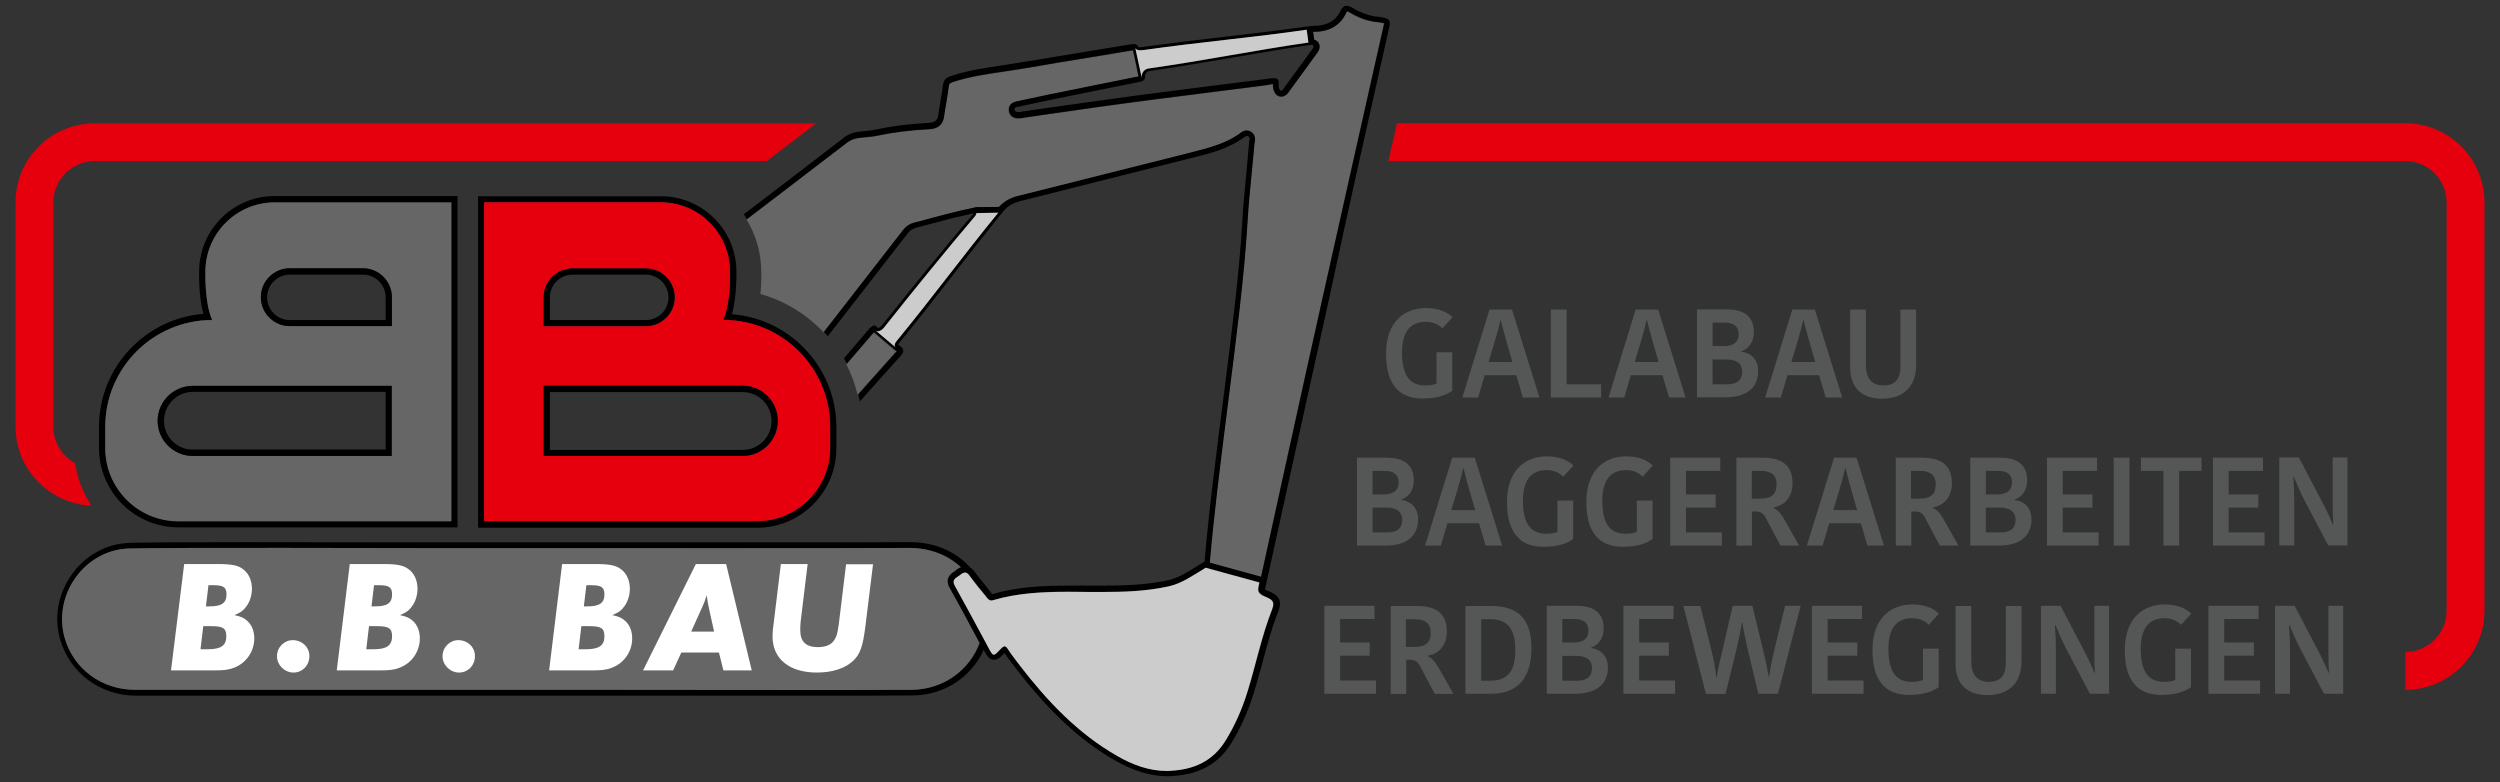 <?xml version="1.0" encoding="utf-8"?>
<!-- Generator: $$$/GeneralStr/196=Adobe Illustrator 27.6.0, SVG Export Plug-In . SVG Version: 6.00 Build 0)  -->
<svg version="1.1" id="Ebene_1" xmlns="http://www.w3.org/2000/svg" xmlns:xlink="http://www.w3.org/1999/xlink" x="0px" y="0px"
	 viewBox="0 0 1288 402.9" style="enable-background:new 0 0 1288 402.9;" xml:space="preserve">
<rect x="0" y="0" width="1288" height="402.9" fill="#333333" stroke="none"/>
<style type="text/css">
	.st0{fill:#E6000E;}
	.st1{fill:#666666;}
	.st2{fill:#CCCCCC;}
	.st3{fill:#FFFFFF;}
	.st4{fill:#555756;}
</style>
<g>
	<g>
		<path class="st0" d="M38.7,238.6c-6.7-3.6-11.2-10.7-11.2-18.8V104.3c0-11.8,9.6-21.3,21.3-21.3H395c4.6-3.5,9.1-7,13.4-10.2
			c4.3-3.3,8.3-6.4,12-9.2H48.8C26.3,63.5,8,81.8,8,104.3v115.5c0,21.9,17.4,39.8,39.1,40.7C42.8,254,39.9,246.6,38.7,238.6z"/>
		<path class="st0" d="M1239.2,63.5H719.7c-1.5,6.5-2.9,13-4.4,19.5h523.9c11.8,0,21.3,9.6,21.3,21.3v210.3
			c0,11.8-9.6,21.3-21.3,21.3v19.5c22.5,0,40.8-18.3,40.8-40.8V104.3C1280,81.8,1261.7,63.5,1239.2,63.5z"/>
		<path class="st1" d="M470.8,114.8c3.3-0.8,6.6-1.7,9.8-2.6c3-0.8,6.1-1.7,9.2-2.4c2.8-0.7,5.6-1.3,8.6-2c1.3-0.3,2.7-0.6,4-0.9
			l0.3-0.1l0.3,0l11.5-0.1c2.6-2.8,5.7-4.6,9.6-5.6C539,97.5,554,93.7,568.6,90c14.2-3.6,28.9-7.3,43.4-10.9l1.1-0.3
			c9-2.2,17.6-4.4,25-9.5c0.1-0.1,0.2-0.2,0.4-0.3c0.7-0.6,2-1.6,3.6-1.6c0.9,0,1.8,0.3,2.6,0.9c2.3,1.7,1.8,4.3,1.5,5.5
			c0,0.2-0.1,0.4-0.1,0.6c-0.4,4.6-0.8,9.3-1.3,13.9c-0.8,8.9-1.7,18-2.3,27.1c-1.6,27-6,61.1-10.2,94.1
			c-3.5,27.7-7.2,56.1-9.2,80.6l0.5,0.1l25.9,7.1l0.1,0c3.4-15.5,7.2-32.9,11.1-50.6c7.3-33.3,14.9-67.6,20.6-93.2
			c11.2-50.3,22.3-99.4,31.6-140.9c0-0.2,0.1-0.4,0.1-0.5c-0.4-0.2-1.4-0.4-3.5-0.6c-4.7-0.5-9.5-2.1-14.1-4.9
			c-1-0.6-1.5-0.6-1.6-0.6c0,0,0,0,0,0c0,0-0.1,0.1-0.3,0.5c-3,6.6-8.6,10-16.7,10c-0.2,0-0.3,0-0.5,0l0.6,4.1
			c1.4,0.4,2.1,1.3,2.4,1.9c0.5,1,0.8,2.6-0.7,4.7c-4.1,5.7-9.5,13.2-15,20.6c-1,1.4-2.2,2.1-3.6,2.1c-1.1,0-3.1-0.5-4-3.6
			c-0.3-1-0.3-1.9-0.3-2.7c0-0.1,0-0.1,0-0.2c-0.5,0-1.2,0.1-1.8,0.3c-0.5,0.1-1.1,0.2-1.6,0.3c-8.1,1-16.2,2.1-24.3,3.1
			c-21,2.7-42.8,5.4-64.1,8.4c-3.5,0.5-7,1-10.4,1.5c-8.6,1.2-17.5,2.4-26.3,3.8l-0.4,0.1c-0.6,0.1-1.3,0.2-2.1,0.2
			c-0.1,0-0.2,0-0.3,0c-1.1,0-2.1-0.3-2.9-0.8c-1.2-0.8-1.9-2.1-1.9-3.7c0-1.5,0.7-3.5,4-4.2l0.1,0c2.2-0.5,4.4-0.9,6.6-1.4
			c3.3-0.7,6.5-1.4,9.8-2.1c16.7-3.4,31.8-6.5,46-9.3c0.1,0,0.3-0.1,0.4-0.1l-2.9-13.5c-0.2,0-0.4,0.1-0.6,0.1
			c-7.4,1.2-14.9,2.5-22.3,3.7c-10.6,1.7-21.5,3.5-32.2,5.4c-3.6,0.6-7.2,1.2-10.8,1.7c-9,1.3-18.3,2.7-27,5.5
			c-1.7,0.6-1.9,1-2.1,2.3c-0.3,2.9-0.8,5.8-1.3,8.6c-0.4,2.3-0.8,4.6-1.1,6.9c-0.7,5.6-4.8,6.4-7.9,6.5c-9.6,0.5-18.4,1.6-26.8,3.4
			c-1.9,0.4-3.7,0.6-5.5,0.7c-3.7,0.3-6.9,0.6-9.6,2.7c-5,3.8-11,8.4-17.4,13.3c-10.8,8.3-23,17.7-34.4,26.3
			c4.8,7.8,7.5,16.9,7.6,26.7c0.1,1.8,0.1,6.3-0.4,11.7c12.6,3.5,23.8,10.5,32.5,19.7c13.6-17.5,27.2-35,40.8-52.5
			C466.8,116.6,468.6,115.3,470.8,114.8z"/>
		<path class="st1" d="M563.6,52.4c-12.2,1.7-24.5,3.4-36.7,5.2C539.1,55.8,551.3,54.2,563.6,52.4z"/>
		<path class="st1" d="M524.2,57.9c0.1,0,0.2,0,0.3,0c0.1,0,0.1,0,0.2,0c0.4,0,0.7-0.1,1.1-0.1c-0.4,0.1-0.7,0.1-1.1,0.1
			C524.5,57.9,524.3,57.9,524.2,57.9z"/>
		<path class="st1" d="M657.3,40.6c-0.2-0.1-0.4-0.1-0.6-0.1C656.9,40.5,657.1,40.5,657.3,40.6c0.5,0.2,0.8,0.5,1,0.8
			C658.1,41,657.8,40.8,657.3,40.6z"/>
		<path class="st1" d="M660,46.9C660,46.9,660,46.9,660,46.9C660,46.9,659.9,46.9,660,46.9C659.9,46.9,660,46.9,660,46.9z"/>
		<path class="st1" d="M642.5,70.5c0.1,0.1,0.3,0.1,0.4,0.2c0.2,0.2,0.3,0.3,0.4,0.5c-0.1-0.2-0.2-0.4-0.4-0.5
			C642.8,70.6,642.6,70.5,642.5,70.5z"/>
		<path class="st1" d="M642.1,70.4c0.1,0,0.2,0,0.3,0C642.3,70.4,642.2,70.4,642.1,70.4C642.1,70.4,642.1,70.4,642.1,70.4z"/>
		<path class="st1" d="M450.9,67.1c9-1.9,18.1-3,27.3-3.5C469,64,459.9,65.1,450.9,67.1z"/>
		<path class="st1" d="M675.3,23.2C675.2,23.2,675.2,23.2,675.3,23.2l-0.1,0c0.1,0,0.2,0,0.3,0C675.4,23.2,675.3,23.2,675.3,23.2z"
			/>
		<path class="st1" d="M586.4,24.4c-0.1-0.2-0.2-0.3-0.2-0.5C586.2,24.1,586.3,24.2,586.4,24.4C586.4,24.4,586.4,24.4,586.4,24.4z"
			/>
		<path class="st1" d="M461.8,181c-0.1-0.1-0.2-0.1-0.3-0.2l-0.2-0.1l-0.2-0.1c-0.4-0.3-0.8-0.5-1-0.8l-9.8-8.3
			c-0.1-0.1-0.2-0.1-0.3-0.2c0,0-0.1,0.1-0.1,0.1c-4.6,5.4-9.3,10.8-13.9,16.2c2.5,4.9,4.5,10.2,5.8,15.7
			c6.4-7.2,12.9-14.4,19.3-21.6C461.5,181.5,461.7,181.2,461.8,181z"/>
		<path d="M715.9,13.3c0.2-0.8,0.2-1.4,0.1-1.9c0-0.1-0.1-0.2-0.1-0.3c-0.1-0.4-0.3-0.8-0.7-1.1c-0.9-0.7-2.6-1.1-5.4-1.4
			c-0.6-0.1-1.1-0.1-1.7-0.2c-1.1-0.2-2.2-0.4-3.3-0.8c-0.5-0.2-1.1-0.3-1.6-0.5c-1.1-0.4-2.1-0.8-3.2-1.3c-0.5-0.3-1-0.5-1.5-0.8
			c-0.5-0.3-1-0.6-1.5-0.9c-0.4-0.2-0.7-0.4-1-0.5c-0.1,0-0.2-0.1-0.3-0.1c-0.2-0.1-0.5-0.2-0.7-0.2c-0.1,0-0.2-0.1-0.3-0.1
			C694.5,3,694.3,3,694.1,3c-0.1,0-0.1,0-0.2,0c0,0,0,0,0,0c-0.1,0-0.1,0-0.2,0c-0.3,0-0.5,0-0.7,0.1c-0.1,0-0.2,0.1-0.3,0.1
			c-0.2,0.1-0.3,0.2-0.5,0.3c-0.1,0.1-0.2,0.1-0.2,0.2c-0.2,0.1-0.3,0.3-0.4,0.4c-0.1,0.1-0.1,0.1-0.2,0.2c-0.2,0.3-0.3,0.5-0.5,0.8
			c-1,2.3-2.4,4-4,5.3c-1.1,0.8-2.3,1.5-3.6,1.9c-0.6,0.2-1.3,0.4-2,0.6c-1.4,0.3-2.9,0.4-4.5,0.4c-1.2,0-2.7,0.3-3.9,0.4l0,0l0,0
			c-13.9,2-28,3.6-41.6,5.2c-13.5,1.6-27.4,3.2-41.2,5.1l-0.4,0.1c-2.3,0.4-3.1,0.2-3.3,0.1c0,0,0,0,0,0c-0.1-0.2-0.1-0.3-0.2-0.4
			c0-0.1-0.1-0.1-0.1-0.2c-0.1-0.2-0.3-0.3-0.4-0.4c0,0-0.1-0.1-0.1-0.1c-0.2-0.1-0.4-0.2-0.6-0.3c0,0-0.1,0-0.1,0
			c-0.2,0-0.4-0.1-0.6-0.1c0,0-0.1,0-0.1,0c0,0-0.1,0-0.1,0c-0.2,0-0.3,0-0.5,0c-0.1,0-0.1,0-0.2,0c-0.2,0-0.5,0.1-0.7,0.1
			c-18.2,3.1-36.4,5.9-54.6,9c-6.4,1.1-12.8,1.9-19.2,3c-3.2,0.5-6.4,1.1-9.6,1.8c-3.2,0.7-6.3,1.5-9.4,2.6
			c-0.3,0.1-0.6,0.2-0.9,0.3c-1.1,0.5-1.9,1.1-2.4,1.9c-0.4,0.7-0.6,1.5-0.8,2.5c-0.3,2.6-0.7,5.2-1.2,7.7c-0.4,2.6-0.9,5.1-1.2,7.7
			c-0.4,2.9-1.9,3.8-5.1,4c-9.2,0.5-18.3,1.5-27.3,3.5c-1.7,0.4-3.4,0.5-5.2,0.7c-0.7,0.1-1.4,0.1-2.1,0.2c-0.3,0-0.7,0.1-1,0.1
			c-0.7,0.1-1.4,0.2-2.1,0.4c-0.7,0.1-1.4,0.3-2,0.6c-1,0.3-2,0.8-2.9,1.4c-0.3,0.2-0.6,0.4-0.9,0.7c-13.4,10.3-33.7,25.9-51.6,39.5
			c0.6,0.8,1.1,1.6,1.6,2.5c11.3-8.6,23.6-18,34.4-26.3c6.4-4.9,12.4-9.5,17.4-13.3c2.8-2.1,6-2.4,9.6-2.7c1.8-0.2,3.6-0.3,5.5-0.7
			c8.4-1.8,17.2-2.9,26.8-3.4c3-0.1,7.1-1,7.9-6.5c0.3-2.3,0.7-4.6,1.1-6.9c0.5-2.8,1-5.7,1.3-8.6c0.2-1.3,0.4-1.7,2.1-2.3
			c8.7-2.9,18-4.2,27-5.5c3.5-0.5,7.2-1.1,10.8-1.7c10.7-1.9,21.7-3.6,32.2-5.4c7.4-1.2,14.9-2.4,22.3-3.7c0.2,0,0.4-0.1,0.6-0.1
			l2.9,13.5c-0.1,0-0.2,0.1-0.4,0.1c-14.2,2.9-29.3,5.9-46,9.3c-3.3,0.7-6.5,1.4-9.8,2.1c-2.2,0.5-4.4,0.9-6.6,1.4l-0.1,0
			c-3.3,0.7-4,2.7-4,4.2c0,1.5,0.7,2.9,1.9,3.7c0.8,0.5,1.8,0.8,2.9,0.8c0.1,0,0.2,0,0.3,0c0.8,0,1.5-0.1,2.1-0.2l0.4-0.1
			c8.7-1.3,17.6-2.6,26.3-3.8c3.5-0.5,7-1,10.4-1.5c21.3-3,43.1-5.8,64.1-8.4c8.1-1,16.2-2,24.3-3.1c0.5-0.1,1-0.2,1.6-0.3
			c0.7-0.1,1.3-0.2,1.8-0.3c0,0.1,0,0.1,0,0.2c0,0.8,0,1.7,0.3,2.7c1,3.2,2.9,3.6,4,3.6c1.4,0,2.6-0.7,3.6-2.1
			c5.5-7.5,10.9-14.9,15-20.6c1.5-2.1,1.2-3.7,0.7-4.7c-0.3-0.6-1-1.5-2.4-1.9l-0.6-4.1c0.2,0,0.4,0,0.5,0c8.1,0,13.8-3.4,16.7-10
			c0.2-0.3,0.3-0.5,0.3-0.5c0,0,0,0,0,0c0.1,0,0.6,0,1.6,0.6c4.6,2.8,9.4,4.5,14.1,4.9c2.1,0.2,3.1,0.5,3.5,0.6c0,0.1,0,0.3-0.1,0.5
			c-9.3,41.5-20.4,90.6-31.6,140.9c-5.7,25.5-13.3,59.9-20.6,93.2c-3.9,17.7-7.7,35-11.1,50.6l-0.1,0l-25.9-7.1l-0.5-0.1
			c2.1-24.5,5.7-52.9,9.2-80.6c4.2-33,8.6-67.1,10.2-94.1c0.5-9,1.4-18.2,2.3-27.1c0.4-4.5,0.9-9.2,1.3-13.9c0-0.2,0.1-0.4,0.1-0.6
			c0.2-1.1,0.8-3.7-1.5-5.5c-0.8-0.6-1.7-0.9-2.6-0.9c-1.7,0-2.9,1-3.6,1.6c-0.1,0.1-0.3,0.2-0.4,0.3c-7.4,5.1-16,7.2-25,9.5
			l-1.1,0.3c-14.5,3.6-29.1,7.3-43.4,10.9c-14.6,3.7-29.7,7.5-44.5,11.2c-3.9,1-7,2.8-9.6,5.6l-11.5,0.1l-0.3,0l-0.3,0.1
			c-1.4,0.3-2.7,0.6-4,0.9c-3,0.6-5.7,1.2-8.6,2c-3.1,0.8-6.2,1.6-9.2,2.4c-3.2,0.9-6.5,1.8-9.8,2.6c-2.3,0.6-4.1,1.8-5.7,3.8
			c-13.6,17.5-27.2,35-40.8,52.5c0.7,0.7,1.3,1.5,2,2.2c13.7-17.6,27.4-35.3,41.1-52.9c0.5-0.7,1.1-1.3,1.8-1.8
			c0.7-0.5,1.4-0.8,2.3-1.1c6.3-1.6,12.6-3.4,19-5c3.5-0.9,7.1-1.6,10.9-2.5c0,0.1,0,0.1-0.1,0.2c-15.4,18.2-30.8,37-47,57.4
			c-0.6,0.8-1.5,1.4-2,1.4c-0.1,0-0.1,0-0.2,0l-0.2-0.2c-0.2-0.2-0.4-0.3-0.5-0.5c-0.1,0-0.1-0.1-0.2-0.1c-0.1-0.1-0.2-0.1-0.3-0.2
			c-0.1,0-0.1-0.1-0.2-0.1c-0.1,0-0.2-0.1-0.3-0.1c-0.1,0-0.1,0-0.2,0c0,0-0.1,0-0.1,0c0,0-0.1,0-0.1,0c-0.1,0-0.2,0-0.3,0.1
			c-0.1,0-0.1,0-0.2,0.1c-0.1,0-0.2,0.1-0.3,0.2c-0.1,0-0.1,0.1-0.2,0.1c-0.1,0.1-0.2,0.2-0.4,0.3c-0.1,0.1-0.1,0.1-0.2,0.1
			c-0.2,0.2-0.4,0.4-0.6,0.6c-4.4,5.1-8.8,10.3-13.2,15.4c0.5,0.9,1,1.8,1.5,2.8c4.6-5.4,9.3-10.8,13.9-16.2c0,0,0.1-0.1,0.1-0.1
			c0.1,0.1,0.2,0.2,0.3,0.2l9.8,8.3c0.2,0.3,0.6,0.6,1,0.8l0.2,0.1l0.2,0.1c0.1,0.1,0.2,0.1,0.3,0.2c-0.1,0.2-0.3,0.4-0.6,0.8
			c-6.4,7.2-12.9,14.4-19.3,21.6c0.3,1.2,0.5,2.4,0.8,3.6c6.9-7.7,13.8-15.5,20.8-23.2c1.9-2.1,2.5-3.8-0.4-5.5l-0.6-0.5
			c0-0.5,1.1-1.7,1.4-2.1l0.4-0.5c9.1-11.1,17.9-22.4,26.4-33.4c8-10.3,16.3-20.9,24.8-31.4l1.7-2.1c1.5-1.5,3.2-2.7,5.1-3.5
			c0.8-0.3,1.7-0.6,2.6-0.9c29.3-7.3,58.5-14.8,87.8-22.1c7.1-1.8,14.2-3.4,20.7-6.6c2.2-1,4.3-2.2,6.4-3.6c0,0,0,0,0,0
			c0.2-0.1,0.3-0.3,0.5-0.4c0.2-0.1,0.4-0.3,0.6-0.4c0,0,0,0,0,0c0.2-0.1,0.3-0.2,0.5-0.3c0,0,0.1,0,0.1-0.1
			c0.2-0.1,0.4-0.1,0.6-0.1c0,0,0,0,0,0c0.1,0,0.2,0,0.3,0c0,0,0.1,0,0.1,0c0.1,0,0.3,0.1,0.4,0.2c0.2,0.2,0.3,0.3,0.4,0.5
			s0.1,0.4,0.2,0.6c0,0.7-0.3,1.6-0.3,2.3c-0.3,3.4-0.6,6.8-0.9,10.2c-0.6,6.8-1.3,13.7-1.9,20.5c-0.3,3.4-0.5,6.8-0.7,10.3
			c-2.9,49.4-14.9,120.9-19.4,174.6l-0.5,0.3c-0.3,0.2-0.7,0.4-1,0.6l-0.3,0.2c-1,0.6-1.9,1.2-2.9,1.8c-4.6,2.9-8.9,5.5-14,6.7
			c-11.2,2.5-22.7,2.8-33.5,2.8c-2.2,0-4.3,0-6.5,0l-3,0c-2.8,0-5.5,0-8.3,0c-12.7,0-26.2,0.5-39.4,4.4c-0.1-0.1-0.2-0.2-0.3-0.4
			l-0.2-0.2l-0.1-0.2c-0.9-1.1-1.8-2.3-2.7-3.4c-2-2.4-4-5-5.9-7.5c-0.7-0.9-1.4-1.6-2.1-2c-6.7-7.4-17-13.1-31.1-13.1
			c-0.1,0-0.2,0-0.4,0c-11.7,0.1-32,0.1-55.2,0.1c-31.3,0-67.8,0-96.1,0c-15.8,0-29.1,0-37.8,0l-12.9,0c-13.8,0-27.5,0-41.3,0
			c-4.3,0-13.6,0-25.6,0c-38.9-0.1-109.4-0.2-129.8,0.2c-1.2,0-2.2,0-3,0.1c-11.5,0.3-22.2,6.1-29.3,15.7
			c-7.3,9.9-9.7,22.2-6.5,33.7c4.9,17.5,20.7,29.3,39.3,29.3c39.1,0,141.3,0,206.3,0l41.4,0c5.6,0,15.7,0,28.1,0
			c19.6,0,45.9,0,69.5,0c24,0,45.3,0,54.5-0.1c13.6-0.1,25.7-6.4,33.3-17.3c1.4-2,2.6-4.1,3.5-6.3c1.7,3.2,2.8,5.2,5.4,5.2
			c2,0,3.3-1.3,5.3-3.5c1.6,2.4,3.3,4.6,5,6.8l1,1.3c17.2,22.3,32.9,36.9,51,47.3c9.5,5.4,18.3,8.1,27,8.1c0.8,0,1.5,0,2.3-0.1
			c13.9-0.7,23.9-6.2,30.5-16.8c4.8-7.8,8.6-16.2,11.6-25.8c1.7-5.4,3.1-10.8,4.6-16.1c2.3-8.7,4.7-17.7,8.1-26.1
			c1.9-4.9,0.7-8-4.2-10.1c-0.9-0.4-1.6-0.7-2.1-0.9c-0.3-0.1-0.5-0.2-0.6-0.3c10-45.2,23.9-108.7,33-149.6
			C694.8,107.2,705.3,60.2,715.9,13.3z M584.9,24.8c0.7,1.8,4.1,1.1,5.5,0.9c27.6-3.9,55.2-6.4,82.8-10.3l0.9,6.6
			c-27.7,4-54.1,9.3-81.9,13.3c-4.5,0.5-4,4.9-4,4.9L584.9,24.8z M676.4,23.4c0,0,0.1,0.1,0.1,0.1c0,0,0.1,0.1,0.1,0.1
			c0,0,0.1,0.1,0.1,0.1c0,0.1,0,0.1,0,0.2c0,0,0,0.1,0,0.1c0,0.1,0,0.2,0,0.2c0,0,0,0.1,0,0.1c0,0.1-0.1,0.2-0.1,0.3
			c0,0,0,0.1-0.1,0.1c-0.1,0.2-0.2,0.3-0.3,0.5c-5,6.9-10,13.8-15,20.6c-0.1,0.2-0.3,0.3-0.4,0.5c0,0-0.1,0.1-0.1,0.1
			c-0.1,0.1-0.2,0.1-0.2,0.2c0,0-0.1,0-0.1,0.1c-0.1,0-0.1,0.1-0.2,0.1c0,0-0.1,0-0.1,0c0,0,0,0,0,0c0,0-0.1,0-0.1,0
			c-0.1,0-0.2,0-0.2-0.1c0,0-0.1,0-0.1-0.1c-0.1-0.1-0.1-0.1-0.2-0.2c0,0-0.1-0.1-0.1-0.1c-0.1-0.1-0.1-0.2-0.2-0.3
			c0-0.1-0.1-0.1-0.1-0.2c-0.1-0.2-0.2-0.4-0.2-0.6c-0.3-1,0-2.3-0.2-3.3c0-0.2-0.1-0.5-0.2-0.7c-0.2-0.4-0.5-0.6-1-0.8
			c-0.2-0.1-0.4-0.1-0.6-0.1c-0.1,0-0.2,0-0.2,0c-0.1,0-0.3,0-0.5,0c0,0,0,0-0.1,0c0,0-0.1,0-0.1,0c-0.2,0-0.5,0-0.7,0
			c-0.1,0-0.1,0-0.2,0c-0.3,0-0.6,0.1-0.9,0.1c-0.1,0-0.3,0-0.4,0.1c-0.2,0-0.5,0.1-0.7,0.1c-0.3,0.1-0.6,0.1-0.9,0.1
			c-29.5,3.8-59,7.3-88.4,11.5c-12.2,1.7-24.5,3.4-36.7,5.2c-0.4,0.1-0.7,0.1-1.1,0.2c-0.4,0.1-0.7,0.1-1.1,0.1c-0.1,0-0.1,0-0.2,0
			c-0.1,0-0.2,0-0.3,0c-0.1,0-0.2,0-0.3,0c-0.1,0-0.3-0.1-0.4-0.1c-0.1,0-0.2-0.1-0.3-0.1c-0.1-0.1-0.2-0.2-0.3-0.3
			c0-0.1-0.1-0.1-0.2-0.2c-0.1-0.2-0.2-0.4-0.2-0.7c0-0.3,0.1-0.5,0.2-0.6c0.3-0.5,1-0.6,1.7-0.7c5.5-1.1,10.9-2.4,16.4-3.5
			c15.3-3.1,30.6-6.2,46-9.3c1.2-0.2,2.1-0.6,2.5-1.2c0.2-0.3,0.4-0.6,0.4-1.1c0,0,0-0.1,0-0.1l0,0c-0.1-0.7,0-3,2.8-3.3
			c14.3-2,28.4-4.5,42.1-6.8c12.9-2.2,26.3-4.5,39.8-6.5l0.8-0.1l0,0c0,0,0,0,0.1,0c0.1,0,0.1,0,0.2,0c0.1,0,0.2,0,0.3,0
			c0.1,0,0.2,0,0.3,0.1c0.1,0,0.1,0,0.2,0.1C676.3,23.4,676.3,23.4,676.4,23.4z M463.1,174.2c-1,1.2-2.9,3.1-1.9,4.5l0.7,0.6
			c-0.3-0.2-0.6-0.4-0.7-0.6l-10.3-8.7c1.4,1.5,3.5,0,4.6-1.4c15.4-19.4,31-38.6,47-57.5c0.2-0.2,0.2-0.6,0.5-1.4l11.2-0.2
			C496.7,131.1,480.7,152.7,463.1,174.2z M469.7,355.4c-23.9,0.2-128.3,0-152.2,0c-49.3,0-198.4,0-247.7,0
			c-17.4,0-32-10.8-36.5-27.1c-6.1-21.9,10.4-45,33.1-45.7c19.4-0.6,138.8-0.2,158.3-0.2c18.1,0,36.2,0,54.2,0
			c36.2,0,152.9,0.2,189.2-0.1c11.2-0.1,20.4,3.8,27,9.9c-0.9,0.4-1.8,0.9-2.4,1.4c-0.2,0.1-0.3,0.3-0.5,0.4
			c-0.2,0.1-0.4,0.2-0.5,0.4c-1.4,0.9-5.2,3.5-2.4,8.5c4.6,8.1,9,16.5,13.4,24.6l0.7,1.3l1.4,2.5C499.7,345,486.4,355.3,469.7,355.4
			z M652.9,307.7c3.2,1.3,4,2.7,2.6,6.3c-5.4,13.8-8.3,28.4-12.7,42.5c-2.8,8.8-6.4,17.2-11.3,25.1c-6.5,10.5-16.4,14.8-28.1,15.4
			c-0.7,0-1.4,0.1-2.1,0.1c-9.2,0-17.6-3.1-25.5-7.7c-20.3-11.7-36-28.2-50.1-46.5c-2.1-2.8-4.4-5.5-6.2-8.5
			c-0.7-1.1-1.2-1.5-1.8-1.5c-0.6,0-1.3,0.6-2,1.4c-1.8,1.9-2.8,2.9-3.5,2.9c-0.9,0-1.5-1.2-2.9-3.8c-0.4-0.7-0.7-1.4-1.1-2.1
			c-0.7-1.2-1.3-2.5-2-3.7c-4.6-8.7-9.3-17.3-14.1-25.9c-1.7-3,0.3-3.8,2.1-5.1c1-0.7,2-1.7,3.1-1.7c0.2,0,0.5,0,0.7,0.1
			c0.1,0.1,0.2,0.1,0.4,0.2c0.3,0.2,0.5,0.4,0.8,0.7c0.1,0.1,0.3,0.3,0.4,0.5c0.7,0.9,1.4,1.9,2.1,2.8c1.4,1.8,2.9,3.7,4.4,5.5
			c0.7,0.9,1.5,1.8,2.2,2.7c0.1,0.1,0.2,0.3,0.3,0.4c0.7,0.9,1.3,1.5,2.4,1.5c0.3,0,0.6,0,0.9-0.2c12.7-3.7,25.6-4.3,38.6-4.3
			c3.7,0,7.5,0,11.2,0.1c2.2,0,4.3,0,6.5,0c11.4,0,22.8-0.4,34.1-2.9c6.7-1.5,12.1-5.4,17.8-8.8c0.4-0.3,0.8-0.5,1.3-0.8l1.7,0.5
			l25.9,7.1c-0.4,1.9-0.7,3.1-0.6,4c0.1,1.2,0.8,1.8,2.4,2.6C651.3,307,652,307.3,652.9,307.7z"/>
		<path class="st2" d="M592.2,35.2c27.7-3.9,54.2-9.3,81.9-13.3l-0.9-6.6c-27.6,4-55.2,6.4-82.8,10.3c-1.4,0.2-4.8,0.9-5.5-0.9
			l3.3,15.3C588.2,40.1,587.7,35.7,592.2,35.2z"/>
		<path class="st2" d="M502.5,111.2c-16,18.9-31.6,38.1-47,57.5c-1.1,1.4-3.2,2.8-4.6,1.4l10.3,8.7c-1-1.4,0.9-3.3,1.9-4.5
			c17.6-21.5,33.6-43.2,51.2-64.7l-11.2,0.2C502.8,110.5,502.8,110.9,502.5,111.2z"/>
		<path class="st2" d="M461.9,179.3l-0.7-0.6C461.3,179,461.6,179.2,461.9,179.3z"/>
		<path d="M51,219.9v10.9c0,22.6,18.4,40.9,40.9,40.9h143.8V101h-94.2c-21.5,0-38.9,17.5-38.9,38.8c0,0.6-0.4,12.5,2.2,21.9
			C74.8,164.1,51,189.3,51,219.9z M109.4,164.8c-4.1-8.9-3.5-24.9-3.5-24.9c0-19.7,16-35.7,35.7-35.7h91v164.3H92
			c-20.8,0-37.7-16.9-37.7-37.7v-10.9C54.2,189.5,78.9,164.8,109.4,164.8z"/>
		<path class="st1" d="M54.2,230.9c0,20.8,16.9,37.7,37.7,37.7h140.6V104.3h-91c-19.7,0-35.7,16-35.7,35.7c0,0-0.5,16,3.5,24.9
			c-30.4,0-55.1,24.7-55.1,55.1V230.9z M149.3,138.3H187c8.2,0,14.9,6.7,14.9,14.9V168h-52.6c-8.2,0-14.9-6.7-14.9-14.9
			C134.4,145,141.1,138.3,149.3,138.3z M99.3,198.8h102.5v36.1H99.3c-10,0-18.1-8.1-18.1-18.1C81.3,206.9,89.4,198.8,99.3,198.8z"/>
		<path d="M149.3,168h52.6v-14.9c0-8.2-6.7-14.9-14.9-14.9h-37.7c-8.2,0-14.9,6.7-14.9,14.9C134.4,161.4,141.1,168,149.3,168z
			 M149.3,141.5H187c6.4,0,11.7,5.2,11.7,11.7v11.7h-49.4c-6.4,0-11.7-5.2-11.7-11.7S142.9,141.5,149.3,141.5z"/>
		<path d="M99.3,234.9h102.5v-36.1H99.3c-10,0-18.1,8.1-18.1,18.1C81.3,226.8,89.4,234.9,99.3,234.9z M84.5,216.8
			c0-8.2,6.6-14.9,14.9-14.9h99.3v29.7H99.3C91.1,231.7,84.5,225,84.5,216.8L84.5,216.8z"/>
		<path d="M379.4,140c0-21.5-17.5-38.9-38.9-38.9h-94.2v170.8H390c22.6,0,40.9-18.4,40.9-40.9v-10.9c0-30.7-23.8-55.9-53.8-58.2
			C379.7,152.4,379.4,140.5,379.4,140z M427.7,219.9v10.9c0,20.8-16.9,37.7-37.7,37.7H249.4V104.3h91c19.7,0,35.7,16,35.7,35.7
			c0,0,0.5,16-3.5,24.9h0C403.1,164.8,427.7,189.5,427.7,219.9z"/>
		<path class="st0" d="M372.6,164.8c4.1-8.9,3.5-24.9,3.5-24.9c0-19.7-16-35.7-35.7-35.7h-91v164.3H390c20.8,0,37.7-16.9,37.7-37.7
			v-10.9C427.7,189.5,403.1,164.8,372.6,164.8L372.6,164.8z M280.1,153.2c0-8.2,6.7-14.9,14.9-14.9h37.7c8.2,0,14.9,6.7,14.9,14.9
			c0,8.2-6.7,14.9-14.9,14.9h-52.6V153.2z M400.7,216.8c0,10-8.1,18.1-18.1,18.1H280.1v-36.1h102.5
			C392.6,198.8,400.7,206.9,400.7,216.8z"/>
		<path d="M347.6,153.2c0-8.2-6.7-14.9-14.9-14.9H295c-8.2,0-14.9,6.7-14.9,14.9V168h52.6C340.9,168,347.6,161.4,347.6,153.2z
			 M283.3,153.2c0-6.4,5.2-11.7,11.7-11.7h37.7c6.4,0,11.7,5.2,11.7,11.7s-5.2,11.7-11.7,11.7h-49.4V153.2z"/>
		<path d="M280.1,234.9h102.5c10,0,18.1-8.1,18.1-18.1c0-10-8.1-18.1-18.1-18.1H280.1V234.9z M283.3,202h99.3
			c8.2,0,14.9,6.6,14.9,14.9v0c0,8.2-6.6,14.9-14.9,14.9h-99.3V202z"/>
		<path class="st1" d="M503.3,328.8l-0.7-1.3c-4.3-8.1-8.8-16.5-13.4-24.6c-2.9-5.1,0.9-7.6,2.4-8.5c0.2-0.1,0.4-0.2,0.5-0.4
			c0.2-0.1,0.3-0.3,0.5-0.4c0.6-0.5,1.4-1,2.4-1.4c-6.6-6.1-15.8-10-27-9.9c-36.2,0.2-152.9,0.1-189.2,0.1c-18.1,0-36.2,0-54.2,0
			c-19.5,0-138.8-0.4-158.3,0.2c-22.7,0.7-39.1,23.8-33.1,45.7c4.5,16.3,19.1,27.1,36.5,27.1c49.3,0,198.4,0,247.7,0
			c23.9,0,128.3,0.2,152.2,0c16.7-0.2,30-10.4,35-24.1L503.3,328.8z"/>
		<path class="st2" d="M648.2,304.1c-0.1-0.9,0.2-2.1,0.6-4l-25.9-7.1l-1.7-0.5c-0.4,0.2-0.9,0.5-1.3,0.8
			c-5.7,3.4-11.1,7.3-17.8,8.8c-11.3,2.5-22.7,2.9-34.1,2.9c-2.2,0-4.3,0-6.5,0c-3.7,0-7.5-0.1-11.2-0.1c-13,0-26,0.6-38.6,4.3
			c-0.4,0.1-0.7,0.2-0.9,0.2c-1.1,0-1.7-0.7-2.4-1.5c-0.1-0.1-0.2-0.3-0.3-0.4c-0.7-0.9-1.5-1.8-2.2-2.7c-1.5-1.8-3-3.6-4.4-5.5
			c-0.7-0.9-1.4-1.9-2.1-2.8c-0.1-0.2-0.3-0.4-0.4-0.5c-0.3-0.3-0.5-0.5-0.8-0.7c-0.1-0.1-0.3-0.1-0.4-0.2c-0.2-0.1-0.5-0.1-0.7-0.1
			c-1.1,0-2.1,0.9-3.1,1.7c-1.7,1.2-3.8,2-2.1,5.1c4.8,8.6,9.4,17.2,14.1,25.9c0.7,1.2,1.3,2.5,2,3.7c0.4,0.7,0.7,1.4,1.1,2.1
			c1.4,2.6,2,3.8,2.9,3.8c0.8,0,1.7-1,3.5-2.9c0.8-0.8,1.4-1.4,2-1.4c0.6,0,1.1,0.4,1.8,1.5c1.9,3,4.1,5.7,6.2,8.5
			c14.1,18.3,29.8,34.9,50.1,46.5c8,4.6,16.4,7.7,25.5,7.7c0.7,0,1.4,0,2.1-0.1c11.8-0.6,21.6-4.9,28.1-15.4
			c4.9-7.9,8.6-16.3,11.3-25.1c4.4-14.1,7.3-28.7,12.7-42.5c1.4-3.6,0.6-4.9-2.6-6.3c-0.9-0.4-1.7-0.7-2.3-1
			C649,305.9,648.3,305.2,648.2,304.1z"/>
	</g>
	<g>
		<path class="st3" d="M94.9,290.6h17.5c7.1,0,10.4,0.7,13,2.8c2.8,2.1,4.4,5.8,4.4,9.9c0,3.1-0.9,6.2-2.5,8.6c-1.6,2.4-3,3.5-6.5,5
			c3.5,0.8,4.8,1.4,6.5,2.9c2.4,2.1,3.7,5.3,3.7,9.1c0,6.7-4.1,12.7-10.4,15.1c-2.7,1.1-5.4,1.4-10.6,1.4H88.1L94.9,290.6z
			 M104.7,322.7l-1.4,11.8h3.8c6.8,0,9.5-2,9.5-6.7c0-4-1.6-5.2-7.6-5.2H104.7z M107.4,301.5l-1.3,10.9h2c6.1,0,8.6-1.8,8.6-6.1
			c0-3.7-1.5-4.8-6.7-4.8H107.4z"/>
		<path class="st3" d="M159.4,338c0,4.8-3.6,8.5-8.2,8.5c-4.6,0-8.5-3.9-8.5-8.4c0-4.6,3.7-8.3,8.1-8.3
			C155.6,329.8,159.4,333.4,159.4,338z"/>
		<path class="st3" d="M180.2,290.6h17.5c7.1,0,10.4,0.7,13,2.8c2.8,2.1,4.4,5.8,4.4,9.9c0,3.1-0.9,6.2-2.5,8.6
			c-1.6,2.4-3,3.5-6.5,5c3.5,0.8,4.8,1.4,6.5,2.9c2.4,2.1,3.7,5.3,3.7,9.1c0,6.7-4.1,12.7-10.4,15.1c-2.7,1.1-5.4,1.4-10.6,1.4
			h-21.8L180.2,290.6z M190.1,322.7l-1.4,11.8h3.8c6.8,0,9.5-2,9.5-6.7c0-4-1.6-5.2-7.6-5.2H190.1z M192.7,301.5l-1.3,10.9h2
			c6.1,0,8.6-1.8,8.6-6.1c0-3.7-1.5-4.8-6.7-4.8H192.7z"/>
		<path class="st3" d="M244.7,338c0,4.8-3.6,8.5-8.2,8.5c-4.6,0-8.5-3.9-8.5-8.4c0-4.6,3.7-8.3,8.1-8.3
			C240.9,329.8,244.7,333.4,244.7,338z"/>
		<path class="st3" d="M289.6,290.6h17.5c7.1,0,10.4,0.7,13,2.8c2.8,2.1,4.4,5.8,4.4,9.9c0,3.1-0.9,6.2-2.5,8.6
			c-1.6,2.4-3,3.5-6.5,5c3.5,0.8,4.8,1.4,6.5,2.9c2.4,2.1,3.7,5.3,3.7,9.1c0,6.7-4.1,12.7-10.4,15.1c-2.7,1.1-5.4,1.4-10.6,1.4
			h-21.8L289.6,290.6z M299.5,322.7l-1.4,11.8h3.8c6.8,0,9.5-2,9.5-6.7c0-4-1.6-5.2-7.6-5.2H299.5z M302.1,301.5l-1.3,10.9h2
			c6.1,0,8.6-1.8,8.6-6.1c0-3.7-1.5-4.8-6.7-4.8H302.1z"/>
		<path class="st3" d="M351,336.2l-4.2,9.2h-15.5l27.2-54.8h15.6l13.2,54.8h-14.6l-2.3-9.2H351z M356.1,325.4h11.8l-2.3-10.4
			c-0.9-4.2-1-4.7-1.2-6.3c-0.1-0.4-0.2-1.1-0.3-2c-0.9,2.9-1.6,4.6-2.5,6.5L356.1,325.4z"/>
		<path class="st3" d="M449.8,290.6l-3.9,31.7c-1.3,10.5-2.7,14.7-6.3,18.1c-4.1,3.9-10.7,6.1-18.7,6.1c-14.2,0-22.9-7-22.9-18.7
			c0-1.6,0.2-4.2,0.7-7.6l3.6-29.6h13.8l-3.6,29.6c-0.2,1.6-0.2,3.2-0.2,4.6c0,5.8,3,8.6,9,8.6c3.5,0,6.2-0.9,7.8-2.7
			c1.7-2,2.3-3.9,3-8.8l3.8-31.2H449.8z"/>
	</g>
	<path class="st4" d="M748.3,163.5l-5.2,5.7c-1.8-1.8-4.4-3.4-8.7-3.4c-6.2,0-12.1,3.4-12.1,15.7c0,12.1,4.1,17.1,12.1,17.1
		c1.9,0,4.4-0.3,5.7-1v-16.1h8.1v19.8c-3.2,2.3-7.6,4-15.4,4c-12.4,0-18.7-7.8-18.7-23c0-16.3,9.2-23.6,20.7-23.6
		C743.1,158.8,747,162.1,748.3,163.5z M779,159.5l14.1,45.3h-8.5l-3.4-11.5h-16.3l-3.4,11.5h-8.1l14-45.3H779z M766.9,186.5h12.3
		l-2.8-9.7c-1.4-5.1-2.3-8.1-3.1-11.8h-0.3c-0.8,3.5-1.7,6.8-3.1,11.6L766.9,186.5z M807.1,159.5V198h17.8v6.8H799v-45.3H807.1z
		 M854.3,159.5l14.1,45.3h-8.5l-3.4-11.5h-16.3l-3.4,11.5h-8.1l14-45.3H854.3z M842.2,186.5h12.3l-2.8-9.7
		c-1.4-5.1-2.3-8.1-3.1-11.8h-0.3c-0.8,3.5-1.7,6.8-3.1,11.6L842.2,186.5z M905.8,191.2c0,6.5-3.6,13.5-17,13.5h-14.5v-45.3h15.4
		c7.6,0,13.9,2.8,13.9,11.7c0,5.2-2.9,8.7-6.4,9.8v0.3C901.6,181.7,905.8,184.8,905.8,191.2z M888.6,166.2h-6.3v12.1h6.1
		c5.2,0,7.4-2.5,7.4-6.2C895.7,168.4,893.5,166.2,888.6,166.2z M897.6,191.6c0-4.8-3.7-6.4-8.1-6.4h-7.2V198h7.7
		C895.5,198,897.6,195.3,897.6,191.6z M935,159.5l14.1,45.3h-8.5l-3.4-11.5h-16.3l-3.4,11.5h-8.1l14-45.3H935z M922.9,186.5h12.3
		l-2.8-9.7c-1.4-5.1-2.3-8.1-3.1-11.8H929c-0.8,3.5-1.7,6.8-3.1,11.6L922.9,186.5z M979.1,188.8v-29.3h8.1v28.2
		c0,12.7-7.7,17.7-17.7,17.7c-11.2,0-16.3-6.6-16.3-16.1v-29.8h8.1v28.4c0,7.1,3,10.7,9.2,10.7C975.9,198.5,979.1,195.8,979.1,188.8
		z"/>
	<path class="st4" d="M730.6,267.6c0,6.5-3.6,13.5-17,13.5h-14.5v-45.3h15.4c7.6,0,13.9,2.8,13.9,11.7c0,5.2-2.9,8.7-6.4,9.8v0.3
		C726.4,258.1,730.6,261.2,730.6,267.6z M713.4,242.6h-6.3v12.1h6.1c5.2,0,7.4-2.5,7.4-6.2C720.5,244.7,718.3,242.6,713.4,242.6z
		 M722.4,267.9c0-4.8-3.7-6.4-8.1-6.4h-7.2v12.8h7.7C720.3,274.3,722.4,271.7,722.4,267.9z M759.8,235.8l14.1,45.3h-8.5l-3.4-11.5
		h-16.3l-3.4,11.5h-8.1l14-45.3H759.8z M747.7,262.8h12.3l-2.8-9.7c-1.4-5.1-2.3-8.1-3.1-11.8h-0.3c-0.8,3.5-1.7,6.8-3.1,11.6
		L747.7,262.8z M810.6,239.9l-5.2,5.7c-1.8-1.8-4.4-3.4-8.7-3.4c-6.2,0-12.1,3.4-12.1,15.7c0,12.1,4.1,17.1,12.1,17.1
		c1.9,0,4.4-0.3,5.7-1v-16.1h8.1v19.8c-3.2,2.3-7.6,4-15.4,4c-12.4,0-18.7-7.8-18.7-23c0-16.3,9.2-23.6,20.7-23.6
		C805.4,235.2,809.3,238.5,810.6,239.9z M851.5,239.9l-5.2,5.7c-1.8-1.8-4.4-3.4-8.7-3.4c-6.2,0-12.1,3.4-12.1,15.7
		c0,12.1,4.1,17.1,12.1,17.1c1.9,0,4.4-0.3,5.7-1v-16.1h8.1v19.8c-3.2,2.3-7.6,4-15.4,4c-12.4,0-18.7-7.8-18.7-23
		c0-16.3,9.2-23.6,20.7-23.6C846.3,235.2,850.2,238.5,851.5,239.9z M860.5,281.1v-45.3h25.8v6.8h-17.7v12.1h15.3v6.8h-15.3v12.8
		h18.5v6.8H860.5z M908,235.8c9.8,0,15.5,3.7,15.5,13.1c0,7.7-4.5,11.6-9.8,12.5v0.3c2.2,1,3.7,2.6,5.8,6.3l7.4,13.1h-9.6l-7.8-14.7
		c-1.2-2.1-2.7-2.9-5.2-2.9h-1.7v17.6h-8v-45.3H908z M902.6,256.9h4.5c5.6,0,8.2-2.3,8.2-7.3s-3-7-8.3-7h-4.5V256.9z M956.5,235.8
		l14.1,45.3h-8.5l-3.4-11.5h-16.3l-3.4,11.5h-8.1l14-45.3H956.5z M944.5,262.8h12.3l-2.8-9.7c-1.4-5.1-2.3-8.1-3.1-11.8h-0.3
		c-0.8,3.5-1.7,6.8-3.1,11.6L944.5,262.8z M990.1,235.8c9.8,0,15.5,3.7,15.5,13.1c0,7.7-4.5,11.6-9.8,12.5v0.3
		c2.2,1,3.7,2.6,5.8,6.3l7.4,13.1h-9.6l-7.8-14.7c-1.2-2.1-2.7-2.9-5.2-2.9h-1.7v17.6h-8v-45.3H990.1z M984.6,256.9h4.5
		c5.6,0,8.2-2.3,8.2-7.3s-3-7-8.3-7h-4.5V256.9z M1046.6,267.6c0,6.5-3.6,13.5-17,13.5h-14.5v-45.3h15.4c7.6,0,13.9,2.8,13.9,11.7
		c0,5.2-2.9,8.7-6.4,9.8v0.3C1042.4,258.1,1046.6,261.2,1046.6,267.6z M1029.4,242.6h-6.3v12.1h6.1c5.2,0,7.4-2.5,7.4-6.2
		C1036.6,244.7,1034.3,242.6,1029.4,242.6z M1038.4,267.9c0-4.8-3.7-6.4-8.1-6.4h-7.2v12.8h7.7
		C1036.4,274.3,1038.4,271.7,1038.4,267.9z M1054.6,281.1v-45.3h25.8v6.8h-17.7v12.1h15.3v6.8h-15.3v12.8h18.5v6.8H1054.6z
		 M1089,235.8h8.1v45.3h-8.1V235.8z M1114.6,242.6h-11.6v-6.8h31.2v6.8h-11.5v38.5h-8.1V242.6z M1140.1,281.1v-45.3h25.8v6.8h-17.7
		v12.1h15.3v6.8h-15.3v12.8h18.5v6.8H1140.1z M1181.5,245.8c0.3,4.3,0.5,7.8,0.5,14.3v20.9h-7.7v-45.3h10.1l11.5,22
		c2.1,3.9,4.3,8.4,5.9,12.5h0.3c-0.3-5.5-0.3-11-0.3-15.4v-19.1h7.6v45.3h-9.9l-12-22.8c-2.1-4-3.9-8.1-5.7-12.5H1181.5z"/>
	<path class="st4" d="M682.3,357.4v-45.3h25.8v6.8h-17.7v12.1h15.3v6.8h-15.3v12.8h18.5v6.8H682.3z M729.9,312.2
		c9.8,0,15.5,3.7,15.5,13.1c0,7.7-4.5,11.6-9.8,12.5v0.3c2.2,1,3.7,2.6,5.8,6.3l7.4,13.1h-9.6l-7.8-14.7c-1.2-2.1-2.7-2.9-5.2-2.9
		h-1.7v17.6h-8v-45.3H729.9z M724.4,333.3h4.5c5.6,0,8.2-2.3,8.2-7.3s-3-7-8.3-7h-4.5V333.3z M755,312.2h13.2
		c14.3,0,20.8,7.1,20.8,21.8c0,12.8-5.1,23.4-20.7,23.4H755V312.2z M763.1,350.7h4.7c9.5,0,12.9-5.6,12.9-15.9
		c0-11.9-5-15.8-13-15.8h-4.6V350.7z M828.4,343.9c0,6.5-3.6,13.5-17,13.5h-14.5v-45.3h15.4c7.6,0,13.9,2.8,13.9,11.7
		c0,5.2-2.9,8.7-6.4,9.8v0.3C824.2,334.4,828.4,337.5,828.4,343.9z M811.2,318.9h-6.3v12.1h6.1c5.2,0,7.4-2.5,7.4-6.2
		C818.3,321.1,816.1,318.9,811.2,318.9z M820.2,344.3c0-4.8-3.7-6.4-8.1-6.4h-7.2v12.8h7.7C818.1,350.7,820.2,348,820.2,344.3z
		 M836.4,357.4v-45.3h25.8v6.8h-17.7v12.1h15.3v6.8h-15.3v12.8H863v6.8H836.4z M884.5,348.7c0.7-4.8,1.5-7.8,2.5-11.9l5.7-24.7h10.1
		l6,24.7c1.1,4.6,1.7,7.7,2.4,11.8h0.3c0.5-3.9,1.4-8.5,2.6-13.6l5.6-22.9h8L916,357.4h-10.1l-5.6-23.4c-1.2-5.4-2-9-2.6-13.2h-0.3
		c-0.7,4.4-1.4,7.8-2.3,11.8l-6.1,24.9h-10.1l-11.6-45.3h8.7l5.5,22c1.2,4.7,2.3,10.1,2.7,14.6H884.5z M933.5,357.4v-45.3h25.8v6.8
		h-17.7v12.1h15.3v6.8h-15.3v12.8h18.5v6.8H933.5z M998.9,316.2l-5.2,5.7c-1.8-1.8-4.4-3.4-8.7-3.4c-6.2,0-12.1,3.4-12.1,15.7
		c0,12.1,4.1,17.1,12.1,17.1c1.9,0,4.4-0.3,5.7-1v-16.1h8.1v19.8c-3.2,2.3-7.6,4-15.4,4c-12.4,0-18.7-7.8-18.7-23
		c0-16.3,9.2-23.6,20.7-23.6C993.8,311.5,997.6,314.8,998.9,316.2z M1033.4,341.5v-29.3h8.1v28.2c0,12.7-7.7,17.7-17.7,17.7
		c-11.2,0-16.3-6.6-16.3-16.1v-29.8h8.1v28.4c0,7.1,3,10.7,9.2,10.7C1030.3,351.2,1033.4,348.5,1033.4,341.5z M1058.7,322.2
		c0.3,4.3,0.5,7.8,0.5,14.3v20.9h-7.7v-45.3h10.1l11.5,22c2.1,3.9,4.3,8.4,5.9,12.5h0.3c-0.3-5.5-0.3-11-0.3-15.4v-19.1h7.6v45.3
		h-9.9l-12-22.8c-2.1-4-3.9-8.1-5.7-12.5H1058.7z M1128.9,316.2l-5.2,5.7c-1.8-1.8-4.4-3.4-8.7-3.4c-6.2,0-12.1,3.4-12.1,15.7
		c0,12.1,4.1,17.1,12.1,17.1c1.9,0,4.4-0.3,5.7-1v-16.1h8.1v19.8c-3.2,2.3-7.6,4-15.4,4c-12.4,0-18.7-7.8-18.7-23
		c0-16.3,9.2-23.6,20.7-23.6C1123.7,311.5,1127.6,314.8,1128.9,316.2z M1137.8,357.4v-45.3h25.8v6.8h-17.7v12.1h15.3v6.8h-15.3v12.8
		h18.5v6.8H1137.8z M1179.3,322.2c0.3,4.3,0.5,7.8,0.5,14.3v20.9h-7.7v-45.3h10.1l11.5,22c2.1,3.9,4.3,8.4,5.9,12.5h0.3
		c-0.3-5.5-0.3-11-0.3-15.4v-19.1h7.6v45.3h-9.9l-12-22.8c-2.1-4-3.9-8.1-5.7-12.5H1179.3z"/>
</g>
</svg>
